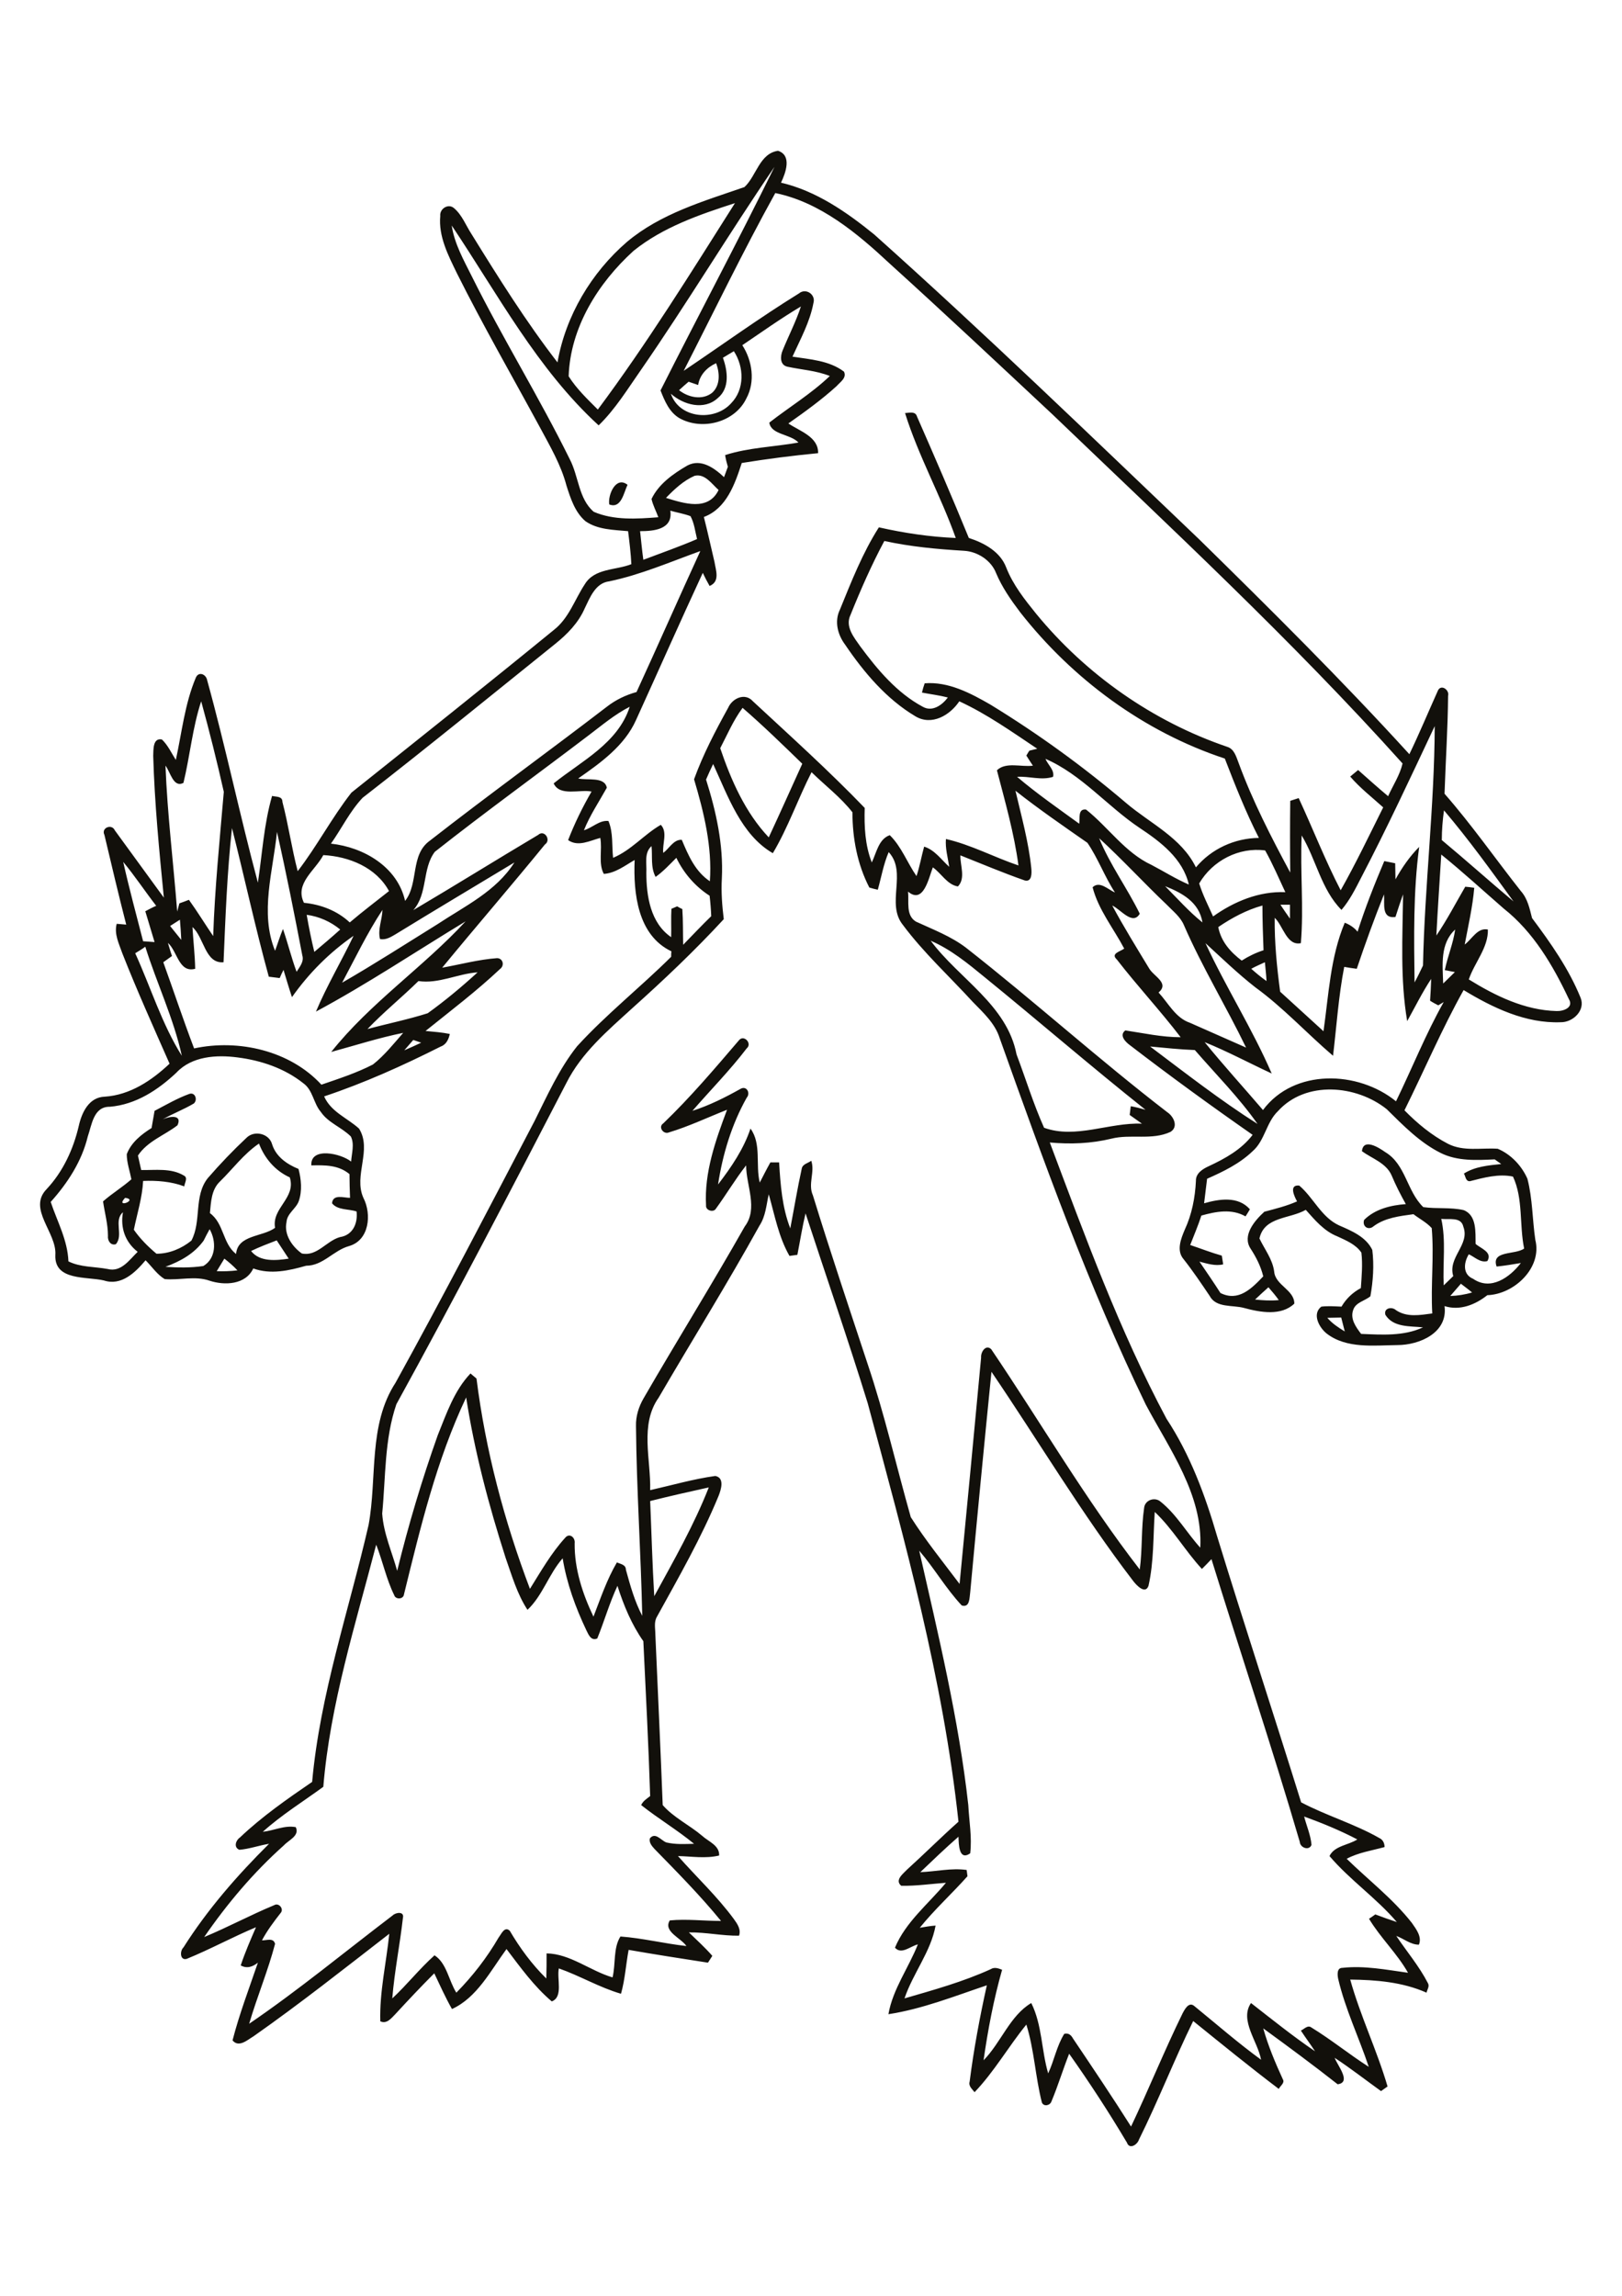 <?xml version="1.0" encoding="utf-8"?>
<!-- Generator: Adobe Illustrator 21.0.2, SVG Export Plug-In . SVG Version: 6.00 Build 0)  -->
<svg version="1.2" baseProfile="tiny" id="Layer_1" xmlns="http://www.w3.org/2000/svg" xmlns:xlink="http://www.w3.org/1999/xlink"
	 x="0px" y="0px" viewBox="0 0 595 842" overflow="scroll" xml:space="preserve">
<path fill="#12100B" d="M223.5,185c-0.6-3.4,2.4-10.6,6.7-7.2C228.8,180.7,227.9,186.7,223.5,185 M238.5,550.5
	c0.5,11.7,0.8,23.3,1.5,34.9c7.1-13,14.6-26.1,20-39.9C252.8,547.1,245.6,548.7,238.5,550.5 M148.2,584.7c-0.2,1.9-3.1,2-3.6,0.3
	c-2.9-5.9-4.2-12.4-6.6-18.5c-7.6,29.3-16.9,58.5-19.4,88.8c-7.4,5.4-15.3,10.3-22.2,16.5c4-0.4,8-2.5,12.1-1.7
	c1.5,3.2-2.6,4.7-4.4,6.7c-11.1,9.9-20.8,21.4-29.2,33.6c8.7-3.6,17-8.1,25.7-11.7c1.7-1,3.6,1.4,2.4,2.8c-2.5,3.2-5,6.5-6.9,10.1
	c1.6,0.1,4.2-1.1,4.8,1.3c-2.6,9.9-6.6,19.4-9.5,29.3c18.2-12.4,35.1-26.4,52.6-39.7c1.2-1.2,4.4-1.6,3.8,0.9
	c-1.1,9.8-3.1,19.6-3.9,29.5c5.4-5,10-10.9,15.5-15.8c4.5,2.9,5.2,9.3,8,13.7c6-6.1,11.2-12.8,15.5-20.2c1-1.3,2.2-4.3,4.1-2.5
	c3.7,6.3,8.1,12.3,13.4,17.5c0.1-3.1,0.1-6.1,0.1-9.2c8.6,0.1,16,6.4,24.2,8.8c1.2-4.9,0.2-10.8,2.9-15c8.1,0.6,16.1,2.6,24.2,3.5
	c-2-3-8.6-5.3-6.1-9.4c6.2-0.6,12.6,0.2,18.8,0.2c-7.6-9.3-16-17.8-24.4-26.4c-1-1.1-2.1-2.4-1.7-3.9c2-2.4,4,0.7,6,1.5
	c3.4,0.8,6.8,0.6,10.2,0.5c-6.2-5.1-13.1-9.2-19.4-14.2c0.7-1.5,2-2.3,3.3-3.3c-0.6-18.9-1.6-37.8-2.5-56.8
	c-4.3-6.1-7.2-13.1-9.5-20.3c-2.9,6.2-4.8,12.9-7.4,19.3c-2.3,1-3.2-1.4-4-3c-4-8.4-7.2-17.2-8.7-26.4c-5.1,5.8-7.3,13.6-12.9,18.9
	c-3.8-5.8-5.7-12.5-8-19c-6.2-19.3-11.4-38.9-14.5-58.9C160.1,535.5,154.2,560.3,148.2,584.7 M363.7,503.1
	c-2.7,26.9-5.3,53.9-7.8,80.9c-0.3,2-0.1,5.7-3.1,4.8c-5.8-6.2-10.1-13.7-15.6-20.1c7,30.9,14.5,61.8,18,93.3
	c0.3,5.9,1.4,11.8,0.7,17.7c-4.2,2.9-4.2-3.4-4.3-6.1c-4.8,4.2-9.4,8.6-14,13c5.7-0.2,11.3-1.6,17-0.8c0.1,0.6,0.2,1.7,0.3,2.3
	c-5.7,6.4-12.1,12.2-17.5,18.9c1.9-0.3,3.9-0.7,5.8-0.8c-1.7,9.5-8.3,17.5-11.4,26.7c10.7-3.1,21.5-6.1,31.6-10.7
	c1.4-0.9,2.9-0.3,4.2,0.2c-3.1,10.9-5.2,22-6.8,33.2c6.4-6.5,9.7-16.4,17.5-21c4,8,3.7,17.3,6.2,25.8c2.2-4.7,3.1-10,5.9-14.5
	c1.5-0.4,2.5,0.4,3.2,1.7c7.2,10.7,14.4,21.4,21.3,32.3c6.5-13.7,12.2-27.8,18.9-41.5c0.8-1.5,2.3-4.4,4.3-2.7
	c8.1,6.6,16,13.5,24.5,19.7c-1.2-6.7-8-14.5-3.7-20.8c7.7,6,15.4,12.2,23.5,17.7c-1.7-2.6-3.5-5-5.2-7.6c1.2-0.5,2.5-2.2,3.9-1.1
	c7.2,4.4,13.8,9.8,21,14.4c-3.6-10.8-8.6-21.1-11.2-32.2c-0.3-1.4-0.6-4.1,1.5-4.1c8.1-0.9,16.1,0.7,24.1,1.8
	c-4-7.1-10.1-12.8-14.3-19.8c0.6-0.4,1.8-1.2,2.3-1.6c2.6,1,5.2,1.9,7.9,2.8c-7.5-8.8-17.2-15.4-24.7-24.2c1.8-3.8,7-4,10.2-6.1
	c-6.3-3.3-12.9-6-19.5-8.4c0.9,3.5,2.4,6.8,2.7,10.4c-0.9,2.3-4.2,1-4.3-1.1c-10.2-34.8-21.7-69.1-32.4-103.7
	c-1.1,1.2-2.3,2.4-3.5,3.6c-6.2-6.7-10.7-14.7-17.3-20.9c-0.6,9-0.3,18.3-2.3,27.1c-1.2,3.3-4.5-0.3-5.7-1.9
	C396.9,555.3,381.1,528.7,363.7,503.1 M486.9,483.3c1.8,2.1,4.1,3.6,6.4,5c-0.4-1.7-0.9-3.4-1.3-5.1
	C490.3,483.2,488.6,483.3,486.9,483.3 M460.4,476.6c2.9,0.3,5.8,0.5,8.7,0.2c-1.2-1.7-2.5-3.2-3.8-4.7
	C463.6,473.6,462,475.1,460.4,476.6 M535.9,470.8c-1.3,1.5-2.6,3-3.9,4.5c2.7-0.1,5.4-0.5,8-1.3
	C538.7,472.9,537.3,471.9,535.9,470.8 M79.5,466.2c2.5,0.1,5.1,0,7.6-0.3c-1.5-1.6-3.1-3-4.8-4.3C81.4,463.1,80.4,464.7,79.5,466.2
	 M92.1,458.8c3.2,4.1,9.2,3.5,13.8,2.8c-1.5-2.2-2.9-4.5-4.4-6.7C98.4,456.1,95.2,457.3,92.1,458.8 M74.7,455
	c-3.5,4.8-8.4,7.5-14,9.6c4.6,0.3,9.3,0.4,13.9-0.3c4.7-2.8,4.8-9.1,2.3-13.5C76.1,452.2,75.4,453.6,74.7,455 M528.7,447
	c1.8,8,0.5,16.3,0.9,24.4c1.2-1.1,2.3-2.3,3.5-3.4c-2.1-6.9,6.2-11.5,3.7-18.1C536,446.1,531.4,447.4,528.7,447 M45.9,439.3
	C42,443.4,51,440,45.9,439.3 M80.7,433.3c-3.2,3-3.3,7.6-3.7,11.6c5.2,3.8,4.6,11.1,9.6,15c0.6-7.1,9.7-6.2,14.3-9.6
	c-1.3-7.3,7.8-10.9,5.4-18.5c-5.3-2.4-9.2-6.9-11.3-12.4C89.4,423.2,85.4,428.7,80.7,433.3 M468.8,407.5c-4.3,4.1-4.8,10.8-9.3,14.7
	c-4.8,4.6-10.8,7.5-16.7,10.1c-0.4,3-0.7,6-1.1,9c5.6-1.6,12.5-2.7,16.8,2.2c-0.4,0.7-1.2,2-1.6,2.6c-5.1-2.9-10.8-1.8-16.2-0.3
	c-1.2,3.7-2.7,7.2-4.1,10.8c3.9,1.3,7.7,2.8,11.6,3.9c0.1,0.8,0.4,2.4,0.5,3.2c-3,0.7-5.9-0.3-8.7-1c2.6,3.8,5.2,7.6,7.7,11.5
	c6.6,3.3,11.4-1.6,15.7-6.1c-0.9-3.7-2.6-7-4.6-10.1c-3.3-4.9,1.5-10.4,5-13.6c4.1-1.1,8.2-2.1,12-3.8c-1-1.8-3.1-6.2,0.8-5.8
	c5.2,4.4,8.1,11.6,14.6,14.6c4.6,2,9.9,4.2,12.2,9c0.7,5.6,0.3,11.4-0.7,17c-2,1.7-5.4,2.2-6.3,5c-1.2,3.3,1,6.3,2.9,8.8
	c7.6,0.3,15.6,0.9,22.7-2.4c-4.7-0.5-10.9,0.1-13.8-4.6c-0.7-2.5,2.4-3.1,3.9-1.7c4,2.7,8.8,1.8,13.3,1.2
	c-0.6-10.4,0.7-20.9-0.2-31.3c-1.9-2.1-4.5-3.4-6.7-5.1c-5.1,0.7-10.4,1.3-14.6,4.4c-1.9,1.7-4.3,0.1-3.5-2.3c4-4,9.8-5.4,15.3-5.8
	c-1.9-3.4-3.7-6.9-5.2-10.5c-2-4.6-7.2-6.2-10.9-8.9c0.5-4.9,6.1-1.4,8.5,0.3c7.6,4.5,7.9,14.3,14,20.2c4.9,0.7,10,0,14.8,1.1
	c4.9,1.9,4.3,8.2,4.4,12.4c1.9,1.7,6.3,3,4.3,6.3c-2.6,0.7-4.6-1.5-6.8-2.5c-1.9,3.1-2.3,7.4,1.6,9c6.5,4.5,13.5-0.6,17.5-5.8
	c-3,0.5-5.9,1-8.9,1.3c-2.1-6,6.8-4.2,10.1-6.6c-1.8-8.7-0.3-18.3-4.1-26.4c-5.3-1.1-10.7,0.4-15.8,1.7c-1.6,0.1-1.6-1.9-2.2-2.8
	c4.1-2.6,9-3,13.7-3.5c-0.8-0.6-1.6-1.1-2.4-1.7c-6.6,0.3-13.6,0.7-19.7-2.3c-7.7-3.8-13.8-10.1-19.9-16.1
	C497.6,397.9,479,396.2,468.8,407.5 M64.7,393.4c-6.8,6.4-14.9,11.7-24.4,12.5c-6-0.1-6.6,6.6-8.1,10.9c-2.2,9.1-7.4,17.1-13.6,24
	c2.4,7.2,6.2,14,6.5,21.8c4.4,2.2,9.6,1.9,14.4,2.8c4.9,1.3,8-3.4,11-6.3c-4.6-3.6-6.4-8.8-5.4-14.5c-3.5,3,0.3,8.4-2.6,11.7
	c-1.9,0.6-3.1-1.3-2.9-3.1c0-4.3-1.2-8.4-1.8-12.6c3.3-2.9,7.1-5.2,10.4-8.1c-0.6-3.1-1.7-6.1-1.7-9.2c1.6-4.3,5.4-7.3,9.1-9.6
	c0.4-2.1,0.7-4.2,1.1-6.3c4.2-2.2,8.3-4.6,12.7-6.2c2.2-0.8,3.2,2.2,1.7,3.5c-3.7,2.2-7.7,3.7-11.4,5.8c2.4-1.1,7.3-1.9,5.4,2.2
	c-4.8,3.7-11,5.8-14.5,11.1c0.4,1.7,0.8,3.5,1.2,5.3c5.2,0.1,10.9-0.8,15.6,2c1.7,0.8,0.3,2.7,0.2,4c-4.8-1.8-10-2.2-15.1-2
	c-0.3,6.1-2.2,12-3.4,17.9c2.3,3.3,5.2,6.2,8.3,8.8c4.7,0,9.2-1.9,12.8-4.8c3.8-7.1,0.8-16.3,6-22.9c4.5-5.2,9.2-10.1,14.2-14.8
	c2.9-2.9,8.3-1.6,9.4,2.3c1.4,4.6,5.5,7.4,9.7,9.1c1,3.8,1.4,8,0.1,11.8c-1,2.8-4.3,4.5-4.5,7.7c-1,4.6,2.1,9,5.6,11.5
	c5.6,1.2,9-4.6,14-6c4.7-0.7,6.6-5,6.1-9.4c-3-1-6.9-0.4-9-3c0.3-3.5,4.3-2,6.6-2c-0.1-2.9-0.2-5.8-0.2-8.7c-4.1-3.4-9-3.3-14-3.2
	c-0.4-6.9,10.9-4.4,14.6-1.4c0.2-3,1.3-6.4-0.1-9.2c-3.4-3.4-8.3-5-11-9c-2.7-3.1-2.9-8-6.4-10.5c-6.9-5.5-15.5-8.4-24.2-9.5
	C79.5,386.8,70.4,387.3,64.7,393.4 M421.9,383.8c12.9,9.7,25.7,19.7,39.4,28.4c-6.8-9.7-15.2-18.1-23-27.1
	C432.8,384.9,427.4,384.3,421.9,383.8 M151.6,381.4c-1.1,1.3-2.2,2.5-3.3,3.8c2.1-0.9,4.1-1.8,6.2-2.8
	C153.5,382.1,152.6,381.7,151.6,381.4 M153.5,359.8c-6.1,6-12.8,11.4-18.7,17.6c7.4-2,14.9-3.5,22.1-5.8c6.4-4.6,12.5-9.7,18.3-15
	C167.9,357.1,160.9,360.9,153.5,359.8 M459,355.3c1.8,1.6,3.6,3.1,5.6,4.5c-0.1-2.3-0.4-4.6-0.6-6.9
	C462.3,353.7,460.6,354.4,459,355.3 M49.6,349.6c5.7,12.5,9.8,26,17.1,37.6c-3-13.7-9.2-26.6-13.4-40
	C52.1,348.1,50.9,348.8,49.6,349.6 M341.4,345c10.4,14,28,23.5,31.5,41.7c3.4,9,6.2,18.2,10.1,26.9c11.6,4.2,23.9-2,35.9-1.5
	c-1.5-1.1-3-2.1-4.5-3.2c0.1-0.8,0.3-2.4,0.4-3.2c1.8,0.3,3.6,0.8,5.4,1.3c-20-15.9-39.3-32.6-59.1-48.7
	C355,353.3,348.8,348.2,341.4,345 M529.4,360.7c1.4-1.4,2.9-2.8,4.3-4.2c-0.9-0.2-2.8-0.5-3.7-0.7c1-5,3.1-9.8,3.8-14.9
	C528.2,346.1,529.2,353.8,529.4,360.7 M62.4,339.6c1.4,1.7,2.7,3.4,4.1,5.1c-0.1-2.5-0.3-4.9-0.5-7.4
	C64.8,338.1,63.6,338.8,62.4,339.6 M112.5,335.5c0.8,4.6,1.7,9.1,2.8,13.6c3.2-2.7,6.4-5.4,9.5-8.2C121.3,338,117,336.1,112.5,335.5
	 M469.7,331.8c1.1,1.7,2.3,3.4,3.5,5.1c0-1.7,0-3.4,0-5.1C472.4,331.8,470.6,331.8,469.7,331.8 M446.9,340c1,5.3,4.5,9.2,8.6,12.3
	c2.5-1.6,5.2-2.9,8-3.8c-0.2-5.5-0.4-10.9-0.4-16.4C457.3,333.7,451.9,336.6,446.9,340 M497.7,355.3c-1.5-0.2-3-0.4-4.6-0.7
	c-2.1,10.8-2.8,21.8-4.1,32.6c-9.6-8.2-18.3-17.7-28.5-25.1c-6.4-5-12.3-10.7-18.3-16.2c7.5,16.2,17.2,31.4,24.3,47.8
	c-8.2-3.8-16.2-8.1-24.6-11.5c6.9,8.5,14.3,16.6,21.4,24.9c11.4-15.3,34.9-14.5,48.8-3.2c5.9-12.1,10.9-24.7,17.5-36.4
	c-0.5,0.3-1.5,0.9-2,1.2c-0.8-0.4-2.3-1.2-3-1.7c0.2-2.7,0.3-5.3,0.4-8c-3.3,5-5.9,10.3-8.8,15.5c-2.6-15.3-1.7-31-1.5-46.5
	c-1,2.7-1.9,5.5-2.8,8.3c-5.3,0.7-3.9-4.9-4.2-8.3C504.1,337,500.8,346.1,497.7,355.3 M427.4,325c4.5,4.5,8.7,9.3,13.7,13.3
	C439.9,330.9,433.7,327.5,427.4,325 M45.2,316.1c2.2,9.8,4.8,19.4,7.3,29.1c1.4,0.1,2.8,0.2,4.2,0.3c-1.1-3.8-2.3-7.5-3.4-11.3
	c1.3-0.7,2.6-1.4,4-2C53.2,326.9,49.5,321.3,45.2,316.1 M145,342.7c-1.7,1-3.5,2.1-5.6,1.7c-0.9-3.6,0.8-7.1,0.9-10.7
	c-5.6,8.5-10,17.7-14.8,26.7c11.8-6.8,23.3-14.2,34.9-21.4c10.1-6.7,21.6-12.1,28.3-22.7C174.1,325.1,159.5,333.8,145,342.7
	 M528.7,313.4c-0.6,9.9-1.3,19.8-1.8,29.7c3.9-5.7,7.1-11.9,10.6-17.9c1.1,0.1,2.2,0.2,3.3,0.4c-0.6,7-2.2,13.9-3.5,20.8
	c2.7-2,4.7-6.3,8.5-5.5c0.2,6.6-4.9,12.1-7,18.3c9.7,6,20.5,11.3,32.2,11.6c2.5,0.1,6.4-1.3,4.5-4.4c-5.8-12.3-13-24.6-23.9-33.2
	C543.9,326.5,536.5,319.7,528.7,313.4 M111.5,331.1c6.2,0.6,12.2,2.9,16.8,7.2c4.7-4,9.6-7.7,14.4-11.5
	c-4.7-8.7-14.7-12.7-24.1-13.2C115.6,319.3,108,324,111.5,331.1 M439.9,324c1.3,4.2,3.3,8.1,5.1,12.1c7.7-5.5,16.9-9.3,26.5-8.9
	c-2.4-5.1-4.6-10.3-7.4-15.3C454.5,310.6,444.8,315.6,439.9,324 M237.1,320.1c0,8.5,1.5,18.4,9.1,23.6c0.1-3.5-0.1-7,0.1-10.4
	c0.5-0.2,1.6-0.7,2.1-0.9c0.5,0.3,1.4,0.8,1.9,1c0.3,4.4,0.2,8.7,0.3,13.1c3.4-3.5,6.8-7.1,10.3-10.5c-0.1-2.5-0.3-5-0.6-7.5
	c-5.3-3.4-9.5-8.3-12.2-13.9c-2.4,2.4-4.8,5-7.6,7c-1.9-3.5-1.1-7.5-1.5-11.3C236.2,312.8,237.3,316.7,237.1,320.1 M403.2,307.4
	c4,9.8,10.3,18.3,14.9,27.7c-2.6,4.5-7.1-1.7-10.1-3c4.2,7.8,8.9,15.4,13.5,23c1.7,3,7.6,5.4,3.5,8.9c3.6,3.9,6.2,9.3,11.5,11.1
	c6.9,3,13.7,6.1,20.6,9.1c-7.3-15.1-16.1-29.5-22.8-44.9c-1.3-3.1-4.1-5.2-6.4-7.6C419.5,323.7,411.7,315.2,403.2,307.4
	 M100.9,348.7c1-2.7,1.8-5.4,2.9-8c1.8,5.2,3.1,10.6,5,15.7c1.1-1.8,2.8-3.7,2.1-6c-2.9-15.1-5.9-30.3-9.3-45.3
	C100.2,319.4,95.2,334.7,100.9,348.7 M85.1,303.7c-1.8,16.3-2.4,32.8-3.1,49.2c-6.8,0.6-7.1-9.1-11.4-12.9c0.3,5.1,0.9,10.2,1,15.3
	c-6,1.6-6.5-6.4-10-9.5c0.5,1.6,0.9,3.2,1.5,4.8c-1.1,0.8-2.1,1.5-3.2,2.3c3.8,10.5,7.3,21.1,11.3,31.6c16.3-3.5,35.2,0.8,46.7,13.3
	c6.4-2.2,12.9-4.3,18.9-7.4c4.2-3.3,7.6-7.6,11.1-11.6c-8.9,1.8-17.6,4.6-26.4,7c14.3-18,33.8-31.1,49.3-47.9
	c-18.3,11.1-36.1,23-54.9,33.1c4-9.5,9.3-18.4,13.8-27.8c-8.8,6.1-16.4,13.7-22.6,22.5c-1.1-3.3-2.1-6.7-3.1-10c-0.5,1-1,2-1.4,3
	c-1.3-0.2-2.7-0.3-4-0.5C93.6,340,89.7,321.8,85.1,303.7 M529.7,297.2c-0.5,3.6-0.8,7.2-0.8,10.9c8.9,7.4,17.5,15.1,26.3,22.5
	C547,319.3,538.8,307.9,529.7,297.2 M259,285.9c3.7,11.7,6.4,23.9,5.8,36.2c-0.3,5,0.1,10.1,0.7,15c-10.6,11.5-21.9,22.2-33.5,32.6
	c-9.1,8.3-18.7,16.4-24.3,27.6c-20.4,39.4-40.9,78.8-62.3,117.7c-4.4,12.9-3.9,26.7-5.2,40.1c0.5,7.3,3.6,14.1,5.5,21
	c4.1-16.8,9.1-33.5,14.9-49.8c3.2-7.9,6-16.3,12-22.6c0.5,0.5,1.7,1.4,2.2,1.9c3.3,26.3,10.2,52.3,19.6,77.1
	c4-6.4,7.8-13.1,12.9-18.7c1.6-2,3.8-0.1,3.5,2c-0.1,9.4,2.9,18.5,6.9,26.9c2.6-6.7,4.9-13.6,8.6-19.9c1.3,0.6,3.3,0.8,3.3,2.7
	c1.6,5.8,3.2,11.6,6,16.9c-0.5-23.2-2.1-46.4-2.3-69.6c-0.1-3.6,1-7.1,2.8-10.2c12.2-21.1,25.1-41.8,37.1-63c5-6.6,0.5-15,0.5-22.4
	c-4,5.1-7.3,10.7-11.1,15.9c-0.9,1.5-3.8,0.6-3.6-1.2c-0.7-12.1,3.5-23.9,7.7-35.1c-7.1,2.8-14,6.1-21.3,8.3c-2,0.9-4.1-2-2.1-3.3
	c9.9-9.5,18.8-20,27.7-30.4c1.8-2.4,5.1,1.1,2.9,2.9c-6.1,8-13.3,15.3-19.9,22.9c6.2-2,12-4.9,17.7-8.1c2.2-1.2,3.7,1.6,2.2,3.3
	c-5.5,9.8-8.8,20.7-10.5,31.8c4.9-6.4,9.4-13,11.9-20.5c4.1,5.6,1.8,13.3,3.4,19.8c1.3-2.5,2.5-4.9,3.9-7.4c0.8,0,2.4,0,3.2,0
	c0.5,8.2,1.1,16.5,4.1,24.2c1.4-7.3,2.6-14.6,4.2-21.9c0.3-1.7,2.3-2,3.5-2.9c1.4,4.2-1.3,8.5,0.6,12.7
	c6.4,20.8,13.3,41.3,20.1,61.9c6.2,18.4,10.5,37.4,15.8,56.1c5.4,8.5,11.8,16.4,17.9,24.5c2.7-27.7,5.3-55.3,7.9-83
	c-0.2-2,1.7-5,3.7-3.1c18.2,26.9,34.6,55.1,54.5,80.8c1-7.5,0.5-15.1,1.6-22.6c0.3-2.9,3.9-4.1,6-2.3c5.9,4.7,9.6,11.4,14.6,16.9
	c1-19.4-11.3-36.1-20-52.5c-21-43.4-37.4-89-53.6-134.4c-1.7-5.4-6-9.3-9.8-13.2c-8.6-9.4-18.1-18.1-25.7-28.3
	c-6.3-7.8,1.7-19.2-5.2-26.7c-1.9,4.4-2.7,9.2-4,13.8c-1-0.2-2.1-0.5-3.1-0.8c-4.4-8.5-6.2-18.1-6.2-27.6c-4.3-5.5-10-9.8-15-14.7
	c-5,9.8-8.6,20.3-14.2,29.7c-11.6-6.7-16.5-21-21.9-32.7C260.7,282.1,259.8,284,259,285.9 M383.5,278.3c0.9,2.2,3.4,4.1,2.8,6.6
	c-4.3,1.4-8.8-0.3-13.2,0c7.3,6.2,15.1,11.6,22.8,17.2c0.3-1.9-0.6-5.6,2.5-5.2c8.2,6.5,14.3,15.8,24,20.3c4.6,2.4,9,5.2,13.7,7.2
	c-2.2-9.5-10.4-15.7-18.1-20.8C406.2,295.7,396.7,284,383.5,278.3 M499.3,321.9c-2.1,4.1-4.2,8.3-7.2,11.8
	c-7.4-7.4-9.3-18.5-14.6-27.3c-0.6,13.2,0.8,26.4-0.3,39.5c-5.2,1.1-6.5-6.4-9.6-9.3c-0.1,9.1,0.8,18.1,2,27.1
	c5.3,4.8,10.6,9.7,15.9,14.5c1.9-13.3,2.5-27.2,7.8-39.8c1.8,0.7,3.5,1.8,4.7,3.3c2.8-8.8,6.2-17.4,9.8-25.9c1.3,0.3,2.7,0.5,4,0.8
	c0,2,0.1,3.9,0.1,5.9c2.4-4.3,5.2-8.4,8.7-11.9c-2.2,16.5-1.9,33.1-1.7,49.7c1.1-2,2.1-4.1,3.1-6.2c0.6-29.2,4.2-58.5,4.3-87.8
	C517.5,285,508.8,303.7,499.3,321.9 M264.2,274.4c4,11.8,9.2,23.6,17.8,32.7c4.2-9,8.2-18,12.3-27c-7.2-7-14.4-14-21.9-20.5
	C269,264.2,266.8,269.4,264.2,274.4 M67.3,287.1c-3.7,2-4.8-4-6.6-6.3c0.7,17.9,2.9,35.6,4.3,53.5c0.3-1,0.5-2,0.8-3
	c1.1-0.4,2.3-0.8,3.5-1.3c3.1,4.3,5.9,8.9,8.9,13.3c0.6-17.7,2.4-35.3,3.9-52.9c-2.5-11.1-5.3-22.3-8.3-33.2
	C70.6,266.9,69.7,277.2,67.3,287.1 M223.5,213.2c-5.1,0.6-7.1,6-9,9.9c-2.3,5.3-6.4,9.5-10.9,13.1c-23.5,18.9-46.8,37.9-70.6,56.4
	c-4.7,5-7.7,11.3-11.6,16.8c12,1.3,24.4,8.5,27.2,21c5.1-6.5,1.8-16.9,9.1-22.1c21.4-16.7,43.4-32.6,64.9-49.1
	c3.2-2.5,6.9-4.3,10.9-5.4c7.9-17.2,15.5-34.5,23.4-51.7C245.8,206.1,235,210.8,223.5,213.2 M324.4,198.4
	c-4.7,8.8-8.7,17.9-12.4,27.1c-2.1,4.3,1.3,8.3,3.6,11.6c6.3,8.5,13.4,17,22.9,22.1c3.5,2,7.1-0.6,9.2-3.4c-3.1-0.8-6.4-1.2-9.5-1.8
	c0.3-1.2,0.6-2.3,1-3.4c8.7-0.7,16.8,3.6,24.1,7.8c17.5,10.7,34.2,22.8,49.8,36.1c8.8,7.5,20.3,12.7,25.6,23.6
	c5.7-6.8,14.2-10.7,23.1-10.8c-4.8-9.4-8.7-19.3-12.5-29.1c-29.7-9.8-55.9-29.2-75.1-53.7c-3.4-4.5-6.6-9.1-8.8-14.3
	c-1.8-4.7-6.8-7.9-11.7-8.2C343.7,201.4,334,200.5,324.4,198.4 M245.9,187.3c1,6.9-6.1,7.5-11.1,7.5c0.4,3.5,0.7,7,1.2,10.5
	c6.6-2.5,13.2-4.8,19.7-7.6c-0.7-2.8-1-5.8-2.4-8.4C250.9,188.4,248.4,188,245.9,187.3 M254.8,174.5c-4.1,1.8-7.4,4.9-10.5,8.1
	c6.5,2,15.5,5,19.3-2.9C261.1,177.5,258.6,173.6,254.8,174.5 M256.1,141.2c-1.2-0.4-2.3-0.8-3.5-1.2c-1.2,1-2.3,2-3.5,3.1
	c3.4,2.7,8.6,3.8,12.2,0.9c3-2.8,2.7-7.3,1.4-10.8C259.4,134.7,256.7,137.4,256.1,141.2 M265.2,131.2c1.7,4.8,2.6,11.1-1.9,14.8
	c-5,4.6-12.6,2.5-17.2-1.6c3.1,9.2,16.1,10.2,22.1,3.5c5-5.1,4.8-13.3,1-19.1C267.9,129.6,266.5,130.4,265.2,131.2 M232.4,92
	c-13,11.8-23.2,28.1-23.8,46c2.9,4.6,6.9,8.4,10.7,12.2c18.1-24.3,34.1-50.1,50.3-75.7C256.6,78.7,243.2,83.3,232.4,92 M250.8,136
	c14.1-9.5,27.9-19.5,42.3-28.4c2.5-2.1,6.2,0.4,5.3,3.5c-1.3,7-4.8,13.3-7.7,19.7c6.4,1,13.5,1.4,18.9,5.5c1.1,2.3-1.4,3.8-2.7,5.3
	c-5.5,5-11.6,9.4-17.7,13.7c4.1,2.8,11.1,4.9,10.9,10.9c-9.4,0.9-18.7,2.1-28,3.6c-2.5,7.7-5.6,16.7-13.9,19.8
	c1.4,5.5,2.6,11,3.9,16.5c0.5,3.1,2.1,7.2-1.8,8.8c-0.9-1.6-1.7-3.1-2.5-4.8c-8.3,17.9-16.3,36-24.5,54c-4.2,9.4-13,15.7-21.2,21.4
	c3.3,0.8,9.7-0.8,10.5,3.4c-2.9,5.2-6.2,10.1-8.4,15.6c3.1-0.9,5.7-3.8,9-3.4c1.8,4.3,1.2,9,1.7,13.5c6.7-2.8,11.4-8.6,17.5-12.1
	c2.6,2.7,0.5,6.9,0.9,10.3c2.2-1.6,3.8-5,6.8-4.8c2.4,5.7,4.9,11.6,10.3,15.2c0.9-12.7-2.2-25.3-5.8-37.4
	c3.3-9.1,7.8-17.7,12.5-26.2c1.5-3.5,6.2-5.7,9.1-2.4c13.8,12.8,27.9,25.5,41,39.1c-0.2,6.8,0.1,13.6,2.6,20c1.7-3.5,2.5-8.6,6.6-10
	c4.3,4.2,6.4,10.1,9.8,15c1.2-3.6,1.8-7.2,2.8-10.8c3.9,1.2,6.3,4.8,9.2,7.4c-0.5-3.4-1.5-6.8-1.2-10.2c9.2,2.1,17.7,6.7,26.6,9.7
	c-1.6-11.9-4.9-23.4-7.9-34.9c3.3-3.2,9-1.1,13.2-1.7c-0.8-1.2-1.6-2.4-2.4-3.7c0.3-0.5,0.8-1.4,1.1-1.8c0.7-0.2,2.2-0.5,2.9-0.7
	c-9.3-6.2-18.4-12.7-28.6-17.4c-3.4,5.1-10.1,9.1-16.1,5.5c-10.6-6.3-18.9-16.1-25.8-26.3c-2.7-3.6-4-8.5-1.9-12.8
	c4.2-10.3,8.3-20.8,14.3-30.2c9.3,2.1,18.7,3.5,28.2,3.9c-5.5-15.5-13.7-30.1-18.6-45.8c1.6-0.1,3.8-0.8,4.4,1.3
	c6.5,14.8,12.9,29.6,19,44.5c5.6,1.8,11.5,5,13.7,10.8c2.5,6.4,6.8,11.8,11,17c18.3,22.3,42.8,39.5,70.1,48.8c2.6,0.8,3.3,3.7,4.2,6
	c5.1,13.9,11.9,27.1,18.9,40.1c-0.1-8.8-0.1-17.5,0-26.3c1-0.3,2.1-0.7,3.1-1c5.2,11.2,9.7,22.8,15.4,33.8
	c5.6-9.9,10.5-20.2,15.6-30.4c-4.1-3.7-8.5-7.1-12.1-11.3c1-0.8,1.9-1.6,2.9-2.4c3.6,3.2,7.3,6.5,11,9.6c1.8-4,4.3-7.7,5.3-12
	c-40.4-45-84.8-86.2-128.4-128c-19.8-18.5-39.6-37.1-59.7-55.3c-12-11.2-25.5-22.5-42-25.9C272.6,92.1,261.9,114.3,250.8,136
	 M235.1,135.7c-4.9,7-9.4,14.4-15.5,20.3c-22.5-20.6-37-48.1-53.9-73.3c1,6.7,4.4,12.7,7.4,18.7c11.3,22.7,24.7,44.3,35.9,67
	c3.3,6.3,3.2,14.5,8.8,19.3c7.4,3.2,15.9,2.6,23.7,2c-0.8-2.2-2-4.4-2.5-6.7c2.6-5.5,8-9.3,13.2-12.3c5-2.6,9.9,1,13.4,4.3
	c0.5-1.3,0.9-2.5,1.4-3.8c-0.4-1.4-0.8-2.9-1-4.3c8.7-2.8,18-3,26.9-4.6c-3-3.2-10-2.8-10.7-7.3c7.3-5.7,15.4-10.6,22.2-17.1
	c-5-2-10.4-2.3-15.5-3.4c-2.9-0.6-2.7-3.9-1.8-6c2.2-5.4,4.9-10.6,6.7-16.1c-7.4,4.4-14.4,9.4-21.5,14.2c3.7,5.7,4.8,13.4,1.5,19.5
	c-4.2,8.8-16.2,11.9-24.5,7.3c-3.8-2.2-5.5-6.4-7-10.2c13.8-27.4,28.3-54.5,41.8-82C267.3,85.8,252,111.3,235.1,135.7 M273.1,68.6
	c4.4-4.1,5.5-12.3,12.3-13.3c5.2,1.7,2.8,8.1,1.1,11.7c12.9,3,24.1,10.8,34.2,19c40.6,36.3,79.8,74.2,119.2,111.8
	c26.2,25.7,52.3,51.6,77.1,78.8c3.7-7.7,7-15.6,10.5-23.4c1.2-2.4,4.3-0.1,3.7,2c-0.1,12-0.9,23.9-1.3,35.9
	c10,11.4,18.6,23.8,28,35.7c2.5,2.8,3.2,6.4,4.1,9.9c6.8,9.1,13.5,18.6,17.8,29.2c1.9,4.6-2.8,9.1-7.3,9
	c-12.8,0.5-24.9-5.3-35.6-11.8c-8,14.3-14.4,29.4-21.7,44.1c4.7,4.8,10,9.2,16,12.3c5.7,2.9,12.2,1.4,18.2,1.8
	c4.8,2,8.8,6.2,10.9,11c1.9,7.3,1.8,14.9,2.9,22.4c2.6,10.3-7.8,20-17.6,20.3c-4.4,3.5-10.1,5.8-15.7,4c1.3,9.8-9.2,14.3-17.3,14.3
	c-8.6,0.1-18.6,1.4-25.9-4.2c-2.8-2.2-5.5-7.2-2-9.9c2.5-0.3,5-0.1,7.4,0c1.7-2.9,4.1-5.2,7.1-6.8c0.3-4.3,0.7-8.7,0.2-13
	c-2.1-3.1-5.7-4.5-8.9-6c-4.8-1.9-8.2-6-11.5-9.7c-5.9,3.4-15.2,2.4-17,10.5c1.9,4,4.8,7.6,5.4,12.1c0.4,5.1,7.4,6.7,7.4,11.8
	c-4.8,4.6-12.5,3.2-18.4,1.6c-4.3-1.2-10.3,0.1-12.7-4.5c-3.1-4.6-6.2-9.2-9.6-13.5c-2.6-3.1-0.9-7.4,0.5-10.7
	c2.6-5.6,3.8-11.7,4.1-17.9c-0.1-2.8,2.5-4.4,4.7-5.4c6-2.8,12-6.1,16.1-11.5c-15.2-10.6-30.2-21.5-44.9-32.8
	c-1.7-1.2-4.2-3.7-1.8-5.5c6.7,1,13.4,2.5,20.3,2.5c-7.5-9.8-15.9-18.8-23.4-28.5c-2.4-2.2,1.2-2.9,2.7-4
	c-3.9-7.4-9.5-14.3-11.6-22.5c2.6-2.5,5.7,0.9,8.2,1.9c-3.8-5.8-6.2-12.5-10.1-18.2c-8.9-6.2-17.9-12.4-26.4-19.1
	c2.2,9.4,4.8,18.7,5.8,28.3c0.2,1.8,0.3,5.3-2.4,4.6c-8-2.8-15.8-6.1-23.6-9.2c-0.1,3.7,2,8.4-0.9,11.4c-3.9-0.6-6.1-4.8-9.2-7
	c-1.5,3.8-3.4,13.7-9.1,8.9c0.4,3.7-0.9,8.7,2.9,11c6.3,2.9,12.9,5.4,18.4,9.6c25,19.6,48.6,40.9,73.8,60.3c2.3,1.5,4.2,5.3,1.2,7.2
	c-6.8,3.2-14.6,0.7-21.7,2.5c-7.4,1.8-15,2.1-22.6,1.4c12.9,34.3,25.5,68.9,42.8,101.3c8.7,13.2,14.2,28.1,18.6,43.2
	c10,32.6,20.7,65,30.8,97.5c9.3,4.9,19.6,7.9,28.7,13.1c1.3,0.6,1.9,1.9,1.9,3.3c-4.7,1.3-9.6,2-13.9,4.3c8,7.8,17,14.7,23.9,23.5
	c1.6,2.3,3.8,5.1,2.6,8c-3.1,0-5.5-2.2-8.3-3.2c3.9,5.8,8.4,11.1,11.6,17.3c0.7,1.2-0.3,2.4-0.5,3.5c-8.8-3.9-18.5-4.7-28-4.8
	c3.7,13.3,9.8,25.9,13.7,39.2c-0.6,0.4-1.8,1.3-2.4,1.7c-5.7-4.1-11.2-8.4-17-12.2c1,2.8,6.3,9,1.1,9.7c-8.9-7-18.1-13.8-27.3-20.5
	c1.8,6.4,4.4,12.6,7.2,18.7c0.8,1.3-1,2.4-1.5,3.5c-10.7-8.1-21-16.5-31.4-24.9c-7,14.3-12.8,29.2-19.9,43.5
	c-0.6,1.9-3.5,3.7-4.4,1.1c-6.6-11.1-13.7-22-21.2-32.6c-2.3,5.8-4.1,11.8-6.5,17.5c-0.5,1.5-2.8,2-3.5,0.4
	c-2.4-9.4-2.8-19.3-5.7-28.6c-6.6,8.1-11.8,17.3-19,24.8c-0.9-1.2-2.3-2.2-1.8-3.9c1.5-11.8,3.7-23.6,6.3-35.3
	c-11.9,4-23.7,8.7-36.1,10.6c1.6-9.2,7.4-17,10.8-25.6c-2.7,0.6-6,3.9-8.4,1.2c3.9-9.4,12.3-16.1,18.7-23.8
	c-5.5,0.4-10.9,1.2-16.4,1.1c-2.5-2.1,0.7-4.4,2.2-6c6.3-5.7,12.4-11.8,18.8-17.5c-5.6-52.2-19.7-103-33.3-153.5
	c-7.2-23.3-15.2-46.4-22.8-69.6c-1.2,5-2,10.1-3,15.2c-0.7,0.1-2.2,0.3-2.9,0.4c-4-7-5.4-14.9-7.6-22.6c-0.9,3.9-1.1,8-3.4,11.5
	c-11.8,21.3-24.7,42-37,63.1c-7,9.9-2.8,22.7-3.1,33.9c8-1.8,15.9-4.1,23.9-5.2c3.5,0.7,2.1,5,1.2,7.3
	c-6.3,15.3-14.6,29.8-22.6,44.3c-1.2,2-0.6,4.3-0.6,6.5c0.9,20.9,1.9,41.7,2.7,62.6c4,4.6,9.8,7.3,14.5,11.3
	c2.3,2.1,6.4,3.5,6.2,7.2c-5,1.2-10.1,0.3-15.1,0.2c6.8,7.7,14.4,14.8,20.5,23.1c1.3,1.8,2.7,3.8,1.9,6.1
	c-6.1,0.1-12.2-1.3-18.4-1.2c2.9,2.8,5.9,5.5,8.6,8.6c-0.4,0.6-1.2,1.9-1.6,2.5c-9.7-1.5-19.4-3-29.1-4.7c-1,5.3-1.3,10.8-2.8,16.1
	c-7.9-2.3-15.1-6.6-22.8-9.3c-0.8,3.8,1.7,10.5-2.6,12.1c-6.5-5.5-11.5-12.5-16.6-19.2c-5.8,7.9-10.8,17.8-20,22
	c-2.4-4.2-4.4-8.7-6.5-13.1c-4.9,4.9-9.6,9.9-14.3,15c-1.5,1.5-3.1,3.7-5.5,2.6c-0.3-10.8,2.2-21.4,3.3-32.1
	c-16.4,12.7-32.7,25.6-49.8,37.6c-2.2,1.3-5.4,4.3-7.7,1.5c2.5-9.7,6.1-19.1,9.3-28.5c-1.9,1.5-4,2.3-6.3,1c1.6-4.8,3.6-9.4,5.6-14
	c-8.6,3.6-16.8,8.1-25.4,11.6c-2.5,0.7-2.6-2.9-1.2-4.2c8.8-13.9,19.7-26.4,31.4-38c-3.7,0.6-7.2,1.9-10.9,2.2
	c-2.2-0.9-1.3-3.5,0.2-4.5c8.1-7.7,17.3-14.1,26.5-20.4c2.9-32.2,13.5-62.9,20.7-94.2c3.2-17.3-0.2-36.7,9.9-52.2
	c17.5-31.7,34.2-63.9,51-96c4.7-9.4,9-19.1,15.6-27.4c10.7-11.7,23.2-21.6,34.5-32.8c0-0.5,0-1.5,0.1-2c-12.4-5.9-14-21.3-13.5-33.5
	c-3.5,2-7,4.8-11.3,5.1c-2.1-3.8-0.5-8.9-1.3-13.2c-3.8,1-8.1,3.4-11.8,0.8c2.4-6.2,5.3-12.1,8.6-17.8c-4.3-0.9-11.7,1.9-13.9-3
	c10.2-8.2,23.6-14.7,27.9-28.1c-5.5,2.8-10.2,6.8-15.1,10.5c-18.8,14.3-37.9,28.1-56.4,42.7c-4.7,6.2-2.5,15.3-7.9,21.4
	c15.4-9.1,30.5-18.5,45.8-27.6c2.3-2.1,4.9,1.9,2.5,3.5c-12.4,15.2-25.2,30-37.7,45.2c6.7-1.2,13.3-3,20.1-3.5c2.2,0,2.9,2.7,1.1,4
	c-8.6,8.1-18.1,15.3-27.3,22.7c3,0.3,6,0.5,8.9,1.1c-0.4,1.9-1.3,3.9-3.3,4.6c-13.9,7-28.1,13.4-42.8,18.3
	c2.5,5.7,8.5,7.9,12.8,11.8c4.9,7.8-2.1,17.2,1.6,25.4c3.1,6,2.2,15.6-5.3,17.7c-5.7,1.6-9.5,7.2-15.7,7.2c-6.3,1.8-13,3.3-19.4,1
	c-2.8,6-10.5,6.3-16,4.5c-5.4-1.9-11-0.1-16.5-0.6c-2.8-1.7-4.7-4.6-7-6.9c-3.8,4.5-8.9,9.5-15.3,7.4c-6.3-1.5-18.2,0.2-17.8-9.3
	c0.6-8.3-10.3-16.9-3.2-24.2c6-6.4,9.8-14.6,11.8-23.2c1.1-4.9,3.7-10.5,9.5-10.7c9.3-0.6,17.2-5.9,23.8-12.1
	c-5.9-13.4-11.9-26.7-17.3-40.4c-1.2-3.5-3.1-7.1-2.1-10.9c0.9,0.1,2.6,0.2,3.5,0.3c-2.8-10.9-5.4-21.9-8-32.9
	c-1.3-2.6,2.7-4.2,3.8-1.7c6,8.2,12,16.5,18,24.7c-1.7-17.3-3.4-34.6-3.9-52c0.1-2.2-0.2-6.7,3.2-6c2.2,2.1,3.5,5,5.1,7.5
	c2.2-10.1,3.3-20.6,7.3-30.1c1-2.5,3.8-1.4,4.2,0.9c6.8,24.6,12,49.6,18.6,74.2c1.6-10.6,2.2-21.4,5.2-31.8c1.5,0.4,3.8,0,3.8,2.2
	c2.2,8.4,3.4,17,5.6,25.4c7.1-9.2,12.5-19.6,19.7-28.8c24.8-19.8,49.7-39.6,74.3-59.7c5.5-4.3,7.6-11.1,11.3-16.7
	c3.6-6,11.4-5.1,17.1-7.4c-0.2-4-0.7-8.1-1.2-12.1c-5.3-0.5-11.2-0.5-15.7-3.7c-3.8-3.3-5.4-8.3-6.9-13c-2-7.6-6-14.4-9.7-21.3
	c-10.2-18.8-20.9-37.4-30.5-56.6c-3.2-6.6-6.8-13.5-6.1-21c-0.3-2.6,2.9-4.7,5-2.9c3,2.5,4.4,6.4,6.5,9.6c9.9,16,19.9,32,31.5,47
	c3-17.1,12.4-32.9,25.5-44.2C242.4,78.3,258.1,73.8,273.1,68.6"/>
</svg>

